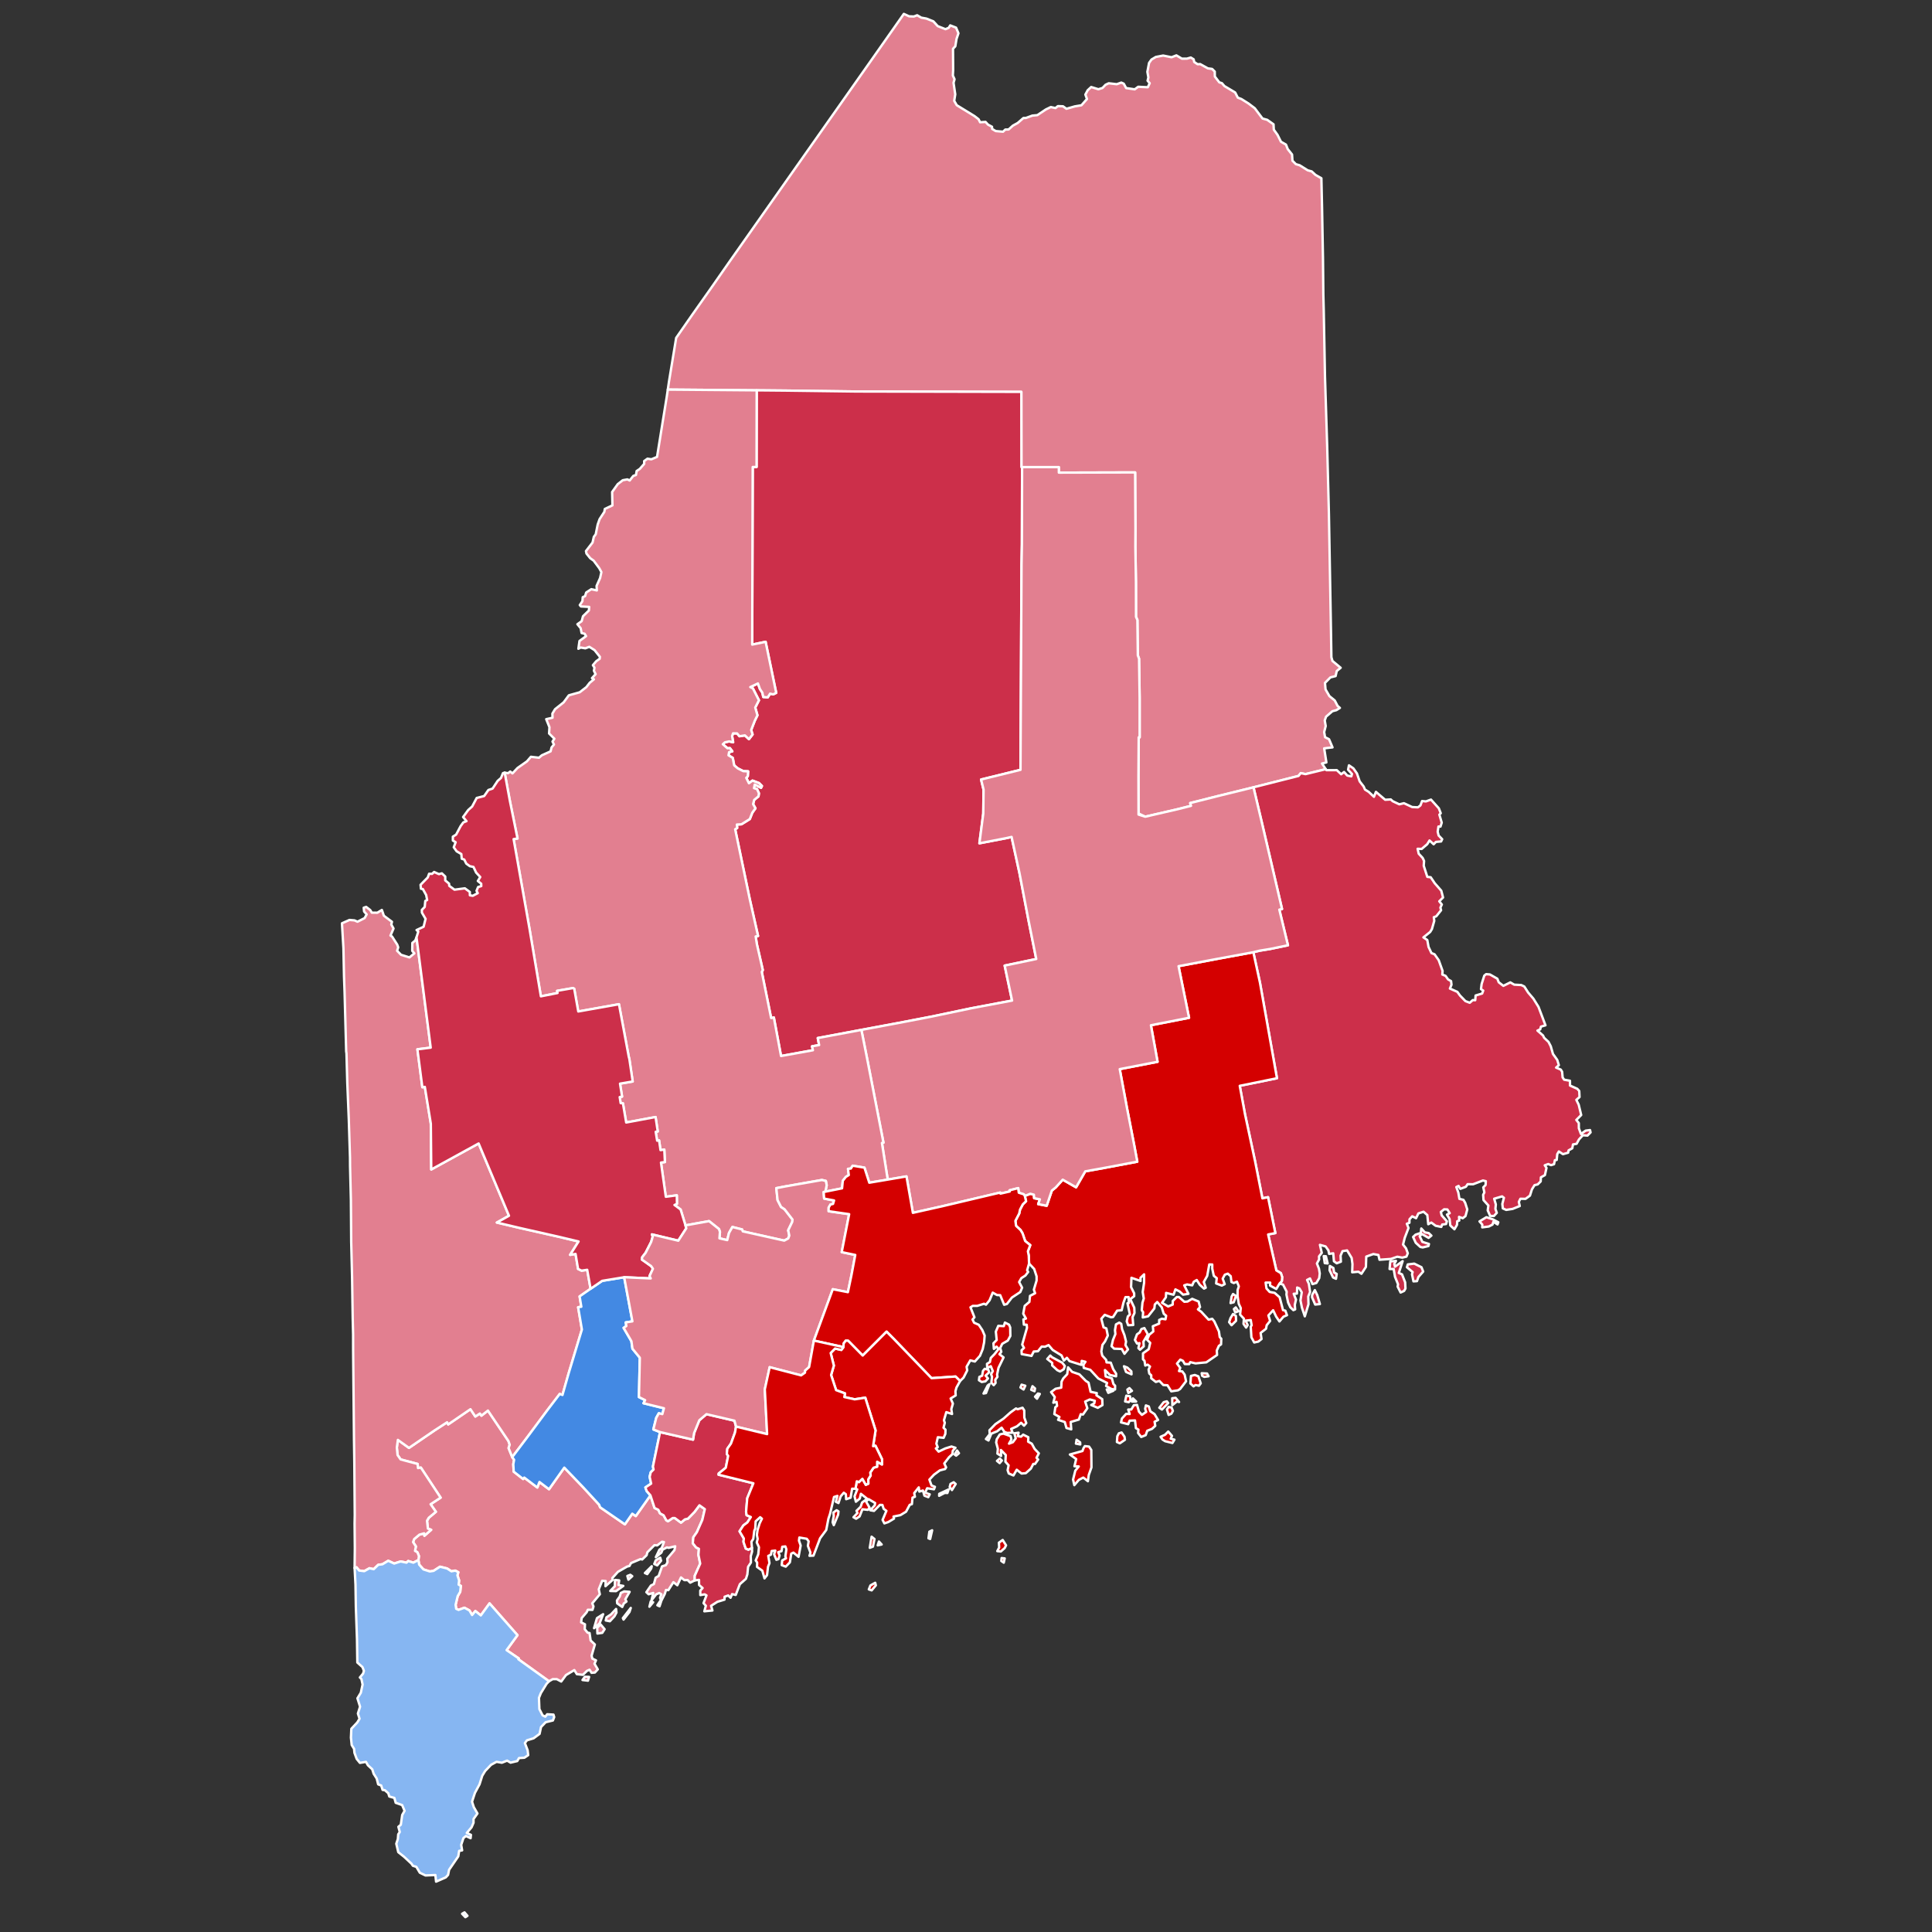 <?xml version="1.0" encoding="UTF-8" standalone="no"?>
<svg
   xmlns:dc="http://purl.org/dc/elements/1.1/"
   xmlns:cc="http://creativecommons.org/ns#"
   xmlns:rdf="http://www.w3.org/1999/02/22-rdf-syntax-ns#"
   xmlns:svg="http://www.w3.org/2000/svg"
   xmlns="http://www.w3.org/2000/svg"
   xmlns:sodipodi="http://sodipodi.sourceforge.net/DTD/sodipodi-0.dtd"
   xmlns:inkscape="http://www.inkscape.org/namespaces/inkscape"
   version="1.2"
   width="810"
   height="810"
   viewBox="0 0 810 810"
   stroke-linecap="round"
   stroke-linejoin="round"
   id="svg1"
   sodipodi:docname="Maine_Presidential_Election_Results_1972 (1).svg"
   inkscape:version="0.92.3 (2405546, 2018-03-11)">
  <rect x="0" y="0" width="810" height="810" fill="#333333" stroke="none"/>
  <defs
     id="defs1" />
  <sodipodi:namedview
     id="namedview1"
     pagecolor="#ffffff"
     bordercolor="#000000"
     borderopacity="0.25"
     inkscape:showpageshadow="2"
     inkscape:pageopacity="0.0"
     inkscape:pagecheckerboard="0"
     inkscape:deskcolor="#d1d1d1"
     inkscape:zoom="0.9983453"
     inkscape:cx="345.90829"
     inkscape:cy="359.56393"
     inkscape:window-width="1692"
     inkscape:window-height="1953"
     inkscape:window-x="2121"
     inkscape:window-y="0"
     inkscape:window-maximized="0"
     inkscape:current-layer="Maine 1913-1978"
     showgrid="false" />
  <g
     id="Maine 1913-1978"
     style="fill:#737373;fill-opacity:1;stroke:#ffffff;stroke-opacity:1;stroke-width:1.526;stroke-dasharray:none"
     transform="matrix(0.656,0,0,0.655,142.712,5.172)">
    <path
       d="m 510.1,512.74 4.25,2.12 -4.25,-1.37 z"
       id="path1"
       style="fill:#e27f90;fill-opacity:1;stroke:#ffffff;stroke-opacity:1;stroke-width:1.526;stroke-dasharray:none" />
    <path
       d="m 181.14,1018.45 -1.01,2.24 -3.23,-2.32 -0.16,-1.81 1.77,-2.5 0.73,-2.34 2.15,-0.98 3.46,0.27 -2.75,4.77 0.72,1.45 z m -47.8,49.8 -19.59,-14.09 0.34,-0.44 -7.87,-5.39 6.96,-9.58 -17.86,-20.34 -5.57,7.69 -3.5,-2.8 -2.08,2.55 -1.69,-2.93 -3.21,-1.73 -3.76,1.37 -1.49,-0.69 -0.39,-2.56 1.34,-5.56 1.61,-2.78 0.39,-3.77 -1.39,-0.81 0.3,-2.69 -1.09,-3.26 0.58,-1.98 -1.92,-1.05 -2.51,0.45 -2.75,-1.81 -4.53,-1.12 -4.12,2.65 -2.39,0.37 -4.07,-1.29 -2.75,-3.08 -0.46,-2.91 0.32,-2.56 -1.02,-2.49 -1.48,-0.8 0.55,-2.89 -1.79,-2.77 0.72,-1.95 3.35,-2.81 3.02,-0.84 0.16,1.55 4.31,-3.8 -2.08,-0.76 -0.57,-5.03 1.12,-1.92 4.55,-3.81 -3.38,-4.86 6.4,-4.2 -12.63,-19.23 -1.82,0.29 -0.25,-2.63 -10.85,-2.89 -1.97,-2.81 -0.46,-4.8 0.66,-4.9 7.1,5.12 16.32,-11.18 8.05,-5.22 0.68,1.37 14.24,-9.74 3.12,4.68 2.94,-1.91 0.95,1.37 4.16,-3.26 13.1,19.48 0.82,2.37 -0.71,2.15 2.33,5.79 1.19,1.74 -0.52,2.82 0.27,4.75 6.02,4.7 0.71,-0.91 8.36,6.34 1.37,-3.52 6.11,4.64 9.76,-13.83 12.04,12.56 10.23,11.17 0.63,1.66 15.82,10.91 4.73,-6.81 2.24,1.53 9.35,-13.29 2.65,8.1 2.39,1.14 1.09,2.3 2.3,1.24 1.69,3.13 1.09,0.69 3.02,-2.06 h 1.36 l 3.95,2.93 2.49,-2.07 2,-0.5 4.13,-4.25 3.17,-4.26 3.44,2.45 -1.61,6.89 -3.48,7.87 -2.24,3.2 -0.37,3.87 2.15,2.7 1.76,0.86 -0.29,3.88 1.13,5.59 -3.49,7.79 -0.04,2.97 -2.86,1.45 -1.65,-1.68 -2.09,0.05 -2.16,-1.73 -2.34,5.01 -2.51,-1.98 -3.23,5.11 -1.49,-0.12 -0.79,2.56 -2.18,4.32 -1.16,3.57 -1.39,-0.65 2.2,-3.33 -0.5,-1.53 0.87,-2.17 -1.4,-0.81 -1.93,0.82 -3.01,3.89 1.14,-4.76 -2.97,0.85 -1.44,-1.33 2.92,-4.26 1.9,-0.95 1.11,-4.04 1.93,-1.16 2.16,-6.11 2.45,-0.81 1.05,-1.85 -0.16,-2.3 4.59,-5.46 0.48,-2.44 -4.16,0.98 -1.16,-0.27 -2.77,1.46 -0.77,1.9 -3.51,2.9 2.28,-4.79 1.45,-1.05 1.45,-3.85 -1.21,-0.21 -3.08,2.35 -1.8,-0.14 -4.54,4.59 -0.44,1.81 -2.86,2.77 -1.04,-0.27 -6.09,2.56 -0.98,1.85 -1.55,0.4 -5.81,3.34 -3.6,4 0.16,1.24 -4.55,3.97 0.15,-3.3 -2.25,-0.17 -2.19,5.47 0.7,3.16 -4.87,5.83 0.81,1.98 -0.64,2.16 -2.99,-0.05 -0.75,1.61 -3.17,3.69 -0.35,2.76 2.46,1.26 -0.16,3.1 1.82,2.23 1.27,0.25 0.68,4.74 2.71,2.6 -2.09,7.16 0.49,1.89 2.32,1.09 -0.96,2.18 2.1,3.6 -1.86,2.02 -2.12,0.18 -1.27,-1.97 -1.72,0.76 -2.49,2.49 -3.92,-0.42 -1.61,-2.6 -5.34,3.19 -3.03,4.13 -2.88,-1.54 -2.58,0.03 z m 39.59,-42.79 3.26,-3.48 0.25,2.3 -1.3,2.41 -2.93,3.16 -2.61,-0.52 0.43,-1.96 z m -6.18,2.89 -1.08,2.8 -3.56,3.14 1.87,-6.45 3.94,-2.51 z m 37.66,-39.2 0.54,1.97 -2.48,2.96 -1.86,-0.91 0.92,-2.33 z m -6.91,31.38 0.83,-3.35 1.55,0.48 z m 1.48,-25.9 -0.33,1.46 -2.53,3.56 -1.5,-0.67 z m -15.57,6.21 1.88,-0.74 1.24,0.89 -2.47,2.25 z m -2.6,6.37 -4.65,3.35 -3.71,-0.1 2.96,-3.09 0.06,-3.98 2.71,0.28 -0.46,2.98 z m -24.55,58.17 2.69,0.07 -0.71,2.42 -3.5,-0.42 z m 29.32,-44.06 -0.84,2.61 -3.77,4.84 -0.44,-0.93 z m -19.26,10.59 2.54,3.01 -1.49,2.34 -3.11,0.43 -0.14,-3.71 z"
       fill-rule="evenodd"
       id="path2"
       style="fill:#e27f90;fill-opacity:1;stroke:#ffffff;stroke-opacity:1;stroke-width:1.526;stroke-dasharray:none" />
    <path
       d="m 159.89,817.03 -7,4.88 1.09,6.61 -2.04,0.31 2.41,14.28 -8.52,28.21 -3.9,13.69 -1.73,-0.67 -7.98,10.48 -12.75,17.19 -9.64,12.77 -2.33,-5.79 0.71,-2.15 -0.82,-2.37 -13.1,-19.48 -4.16,3.26 -0.95,-1.37 -2.94,1.91 -3.12,-4.68 -14.24,9.74 -0.68,-1.37 -8.05,5.22 -16.32,11.18 -7.1,-5.12 -0.66,4.9 0.46,4.8 1.97,2.81 10.85,2.89 0.25,2.63 1.82,-0.29 12.63,19.23 -6.4,4.2 3.38,4.86 -4.55,3.81 -1.12,1.92 0.57,5.03 2.08,0.76 -4.31,3.8 -0.16,-1.55 -3.02,0.84 -3.35,2.81 -0.72,1.95 1.79,2.77 -0.55,2.89 1.48,0.8 1.02,2.49 -0.32,2.56 -3.25,1.66 -3.28,-1.04 -1.07,1.04 -3.75,-0.77 -4.15,1.34 -3.78,-1.77 -3.72,2.24 -2.67,0.32 -2.9,2.82 -2.71,-0.6 -3.34,1.87 -3.31,-0.42 -1.61,-2.03 -1.25,0.38 0.14,-12.83 -0.15,-15.54 0.1,-5.45 L 8.9,927.86 8.69,913.65 8.15,856.78 8.13,846.17 7.87,835.99 7.47,809.92 6.9,786.9 6.71,760.38 6.17,738.28 6.14,733.07 5.37,708.68 4.41,685.27 3.89,666.39 3.7,665.06 2.67,627.12 2.31,617.06 1.94,599.07 1,583.09 l 4.8,-2.14 3.22,0.27 1.9,0.86 4.56,-2.32 1.31,-2.37 -1.63,-1.84 -0.26,-2.42 1.57,-0.54 2.59,2.01 1.02,1.68 3.54,0.03 2.89,-1.76 1.28,3.7 5.16,3.87 -0.42,1.77 1.43,2.54 -1.95,4.51 0.99,0.6 3.33,5.21 0.62,1.72 -0.7,2.21 2.53,2.57 5.35,1.68 3.13,-2.59 -1.35,-1.6 0.07,-5.08 1.86,-1.54 0.81,-2.05 9.07,70.61 -8.49,1.06 3.15,24.28 1.58,-0.22 3.84,23.56 0.27,29.3 30.28,-16.64 19.4,46.27 -7.75,4.34 15.18,3.59 24.06,5.44 12.97,3.09 -5.38,8.56 3.47,-0.59 1.6,9.61 2.23,1.1 3.61,-0.55 z"
       id="path3"
       style="fill:#e27f90;fill-opacity:1;stroke:#ffffff;stroke-opacity:1;stroke-width:1.526;stroke-dasharray:none" />
    <path
       d="m 9.08,995.71 1.25,-0.38 1.61,2.03 3.31,0.42 3.34,-1.87 2.71,0.6 2.9,-2.82 2.67,-0.32 3.72,-2.24 3.78,1.77 4.15,-1.34 3.75,0.77 1.07,-1.04 3.28,1.04 3.25,-1.66 0.46,2.91 2.75,3.08 4.07,1.29 2.39,-0.37 4.12,-2.65 4.53,1.12 2.75,1.81 2.51,-0.45 1.92,1.05 -0.58,1.98 1.09,3.26 -0.3,2.69 1.39,0.81 -0.39,3.77 -1.61,2.78 -1.34,5.56 0.39,2.56 1.49,0.69 3.76,-1.37 3.21,1.73 1.69,2.93 2.08,-2.55 3.5,2.8 5.57,-7.69 17.86,20.34 -6.96,9.58 7.87,5.39 -0.34,0.44 19.59,14.09 -1.58,1.67 -3.65,5.93 -1.2,3.02 0.27,7.19 2.05,4.01 1.72,0.84 1.21,-1.54 4.02,0.23 0.47,1.58 -0.83,2.16 -4.63,1.13 -2.96,3.07 -0.93,4.39 -3.83,2.83 -4.26,1.3 -1.3,1.76 1.75,4.59 0.37,3.13 -2.46,1.66 -3.41,0.21 -1.13,1.92 -4.26,1.01 -2.21,-1.29 -3.36,1.34 -3.41,-0.58 -3.52,1.92 -3.78,3.98 -1.84,3.04 -1.73,5.48 -2.94,5.46 -1.85,5.64 1.13,3.49 2.33,4.06 -2.51,3.55 v 2.4 l -1.26,2.9 -3.05,3.62 2.66,1.2 -0.22,2.16 -2.95,-1.41 -1.59,1.27 -1.48,4.4 0.61,3.51 -1.91,0.34 -0.55,3.5 -5.87,8.59 -0.66,3.29 -1.47,1.58 -6.19,2.73 -0.45,-4.24 -6.31,0.28 -3.63,-1.76 -2.23,-3.76 -2.2,-0.67 -0.93,-1.38 -4.86,-4.52 -3.55,-2.81 -1.27,-5.43 1,-2.98 0.23,-3.02 0.99,-1.5 -0.88,-3.32 1.55,-1.32 0.89,-6.23 1.51,-2.68 -1.55,-3.68 -4.12,-1.46 -0.85,-3.12 -3.23,-0.9 -0.67,-2.13 -2.16,-1.9 -1.47,-0.2 -0.89,-2.83 -1.93,-0.72 -0.93,-3.7 -1.96,-3.1 -0.89,-2.83 -2.8,-2.6 -1.21,-2.16 -3.87,0.64 -2.07,-2.53 -1.43,-3.9 -0.24,-2.54 -1.52,-2.45 -0.49,-4.74 0.26,-5.66 3.76,-4.01 1.49,-2.42 -1.06,-3.34 1.39,-4.36 -1.68,-5.39 2.15,-3.53 1.14,-5.27 -0.74,-3.5 -0.99,-1.03 2.02,-2.44 0.56,-1.79 -0.94,-2.42 -3.27,-2.93 -0.22,-14.95 -0.73,-20.7 -0.23,-14.18 z m 68.71,221.36 1.53,-0.89 1.88,2.2 -1.32,0.88 z"
       fill-rule="evenodd"
       id="path4"
       style="fill:#86b6f2;fill-opacity:1;stroke:#ffffff;stroke-opacity:1;stroke-width:1.526;stroke-dasharray:none" />
    <path
       d="m 204.3,908.76 -4.55,22.06 0.39,1.91 -1.8,1.79 -0.69,2.88 0.96,4.33 -3.66,2.45 0.79,2.31 2.4,2.75 -9.35,13.29 -2.24,-1.53 -4.73,6.81 -15.82,-10.91 -0.63,-1.66 -10.23,-11.17 -12.04,-12.56 -9.76,13.83 -6.11,-4.64 -1.37,3.52 -8.36,-6.34 -0.71,0.91 -6.02,-4.7 -0.27,-4.75 0.52,-2.82 -1.19,-1.74 9.64,-12.77 12.75,-17.19 7.98,-10.48 1.73,0.67 3.9,-13.69 8.52,-28.21 -2.41,-14.28 2.04,-0.31 -1.09,-6.61 7,-4.88 7.42,-5.08 14.06,-2.31 5.25,28.23 -4.25,0.69 0.38,2.29 -1.74,1.21 4.97,8.51 0.68,4.82 4.71,5.77 -0.56,25.18 3.95,1.98 -1.02,1.98 13.04,3.21 -1.03,3.74 -2.25,-0.52 -1.64,2.92 -1.84,7.41 z"
       id="path5"
       style="fill:#4389e3;fill-opacity:1;stroke:#ffffff;stroke-opacity:1;stroke-width:1.526;stroke-dasharray:none" />
    <path
       d="m 263.05,982.91 0.06,2.34 -0.84,2.97 0.11,4.02 -1.81,2.75 -0.48,4.86 -0.91,2.83 -3.87,3.42 -2.65,6.91 -2.34,-0.54 -0.96,2.33 -1.49,-1.47 -2.31,0.82 -0.08,1.86 -4.51,1.37 -4.06,2.58 0.86,3.01 -5.17,0.5 0.97,-3.54 -1.48,-1.69 1.88,-4.96 -1.16,-0.66 -2.78,0.48 -0.02,-2.86 1.48,-1.66 -2.26,-1.96 -0.03,-3.26 -2.77,0.34 0.04,-2.97 3.49,-7.79 -1.13,-5.59 0.29,-3.88 -1.76,-0.86 -2.15,-2.7 0.37,-3.87 2.24,-3.2 3.48,-7.87 1.61,-6.89 -3.44,-2.45 -3.17,4.26 -4.13,4.25 -2,0.5 -2.49,2.07 -3.95,-2.93 h -1.36 l -3.02,2.06 -1.09,-0.69 -1.69,-3.13 -2.3,-1.24 -1.09,-2.3 -2.39,-1.14 -2.65,-8.1 -2.4,-2.75 -0.79,-2.31 3.66,-2.45 -0.96,-4.33 0.69,-2.88 1.8,-1.79 -0.39,-1.91 4.55,-22.06 21.08,4.84 0.67,-4.2 3.34,-8.21 4.57,-3.9 17.89,4.17 1.01,3.8 -0.65,3.76 -2.59,7.1 -2.32,3.29 -0.31,3.39 0.85,1.17 -1.53,7.62 -4.5,3.64 -0.12,0.79 22.25,5.5 -3.92,9.59 -0.73,8.6 0.32,2.23 2.71,1.19 -2.2,3.45 -2.58,1.94 -2.42,3.73 2.73,4.63 -0.22,2.15 1.46,4.28 1.67,0.69 z"
       id="path6"
       style="fill:#cc2f4a;fill-opacity:1;stroke:#ffffff;stroke-opacity:1;stroke-width:1.526;stroke-dasharray:none" />
    <path
       d="m 629.76,484.45 -12.96,3.17 -3.02,-0.65 -1.43,1.8 -28.78,7.29 -22.65,5.57 -17.8,4.5 0.52,1.78 -8.27,2.09 -21.02,4.86 -4.25,-2.12 -0.06,-23.6 0.16,-25.09 0.6,0.01 v -25.49 l -0.37,-24.85 -0.79,-2.13 -0.27,-22.65 -0.89,-1.99 -0.04,-22.31 -0.37,-22.56 0.06,-11.59 -0.21,-36 -48.75,0.13 -0.02,-3.51 -23.47,-0.01 h -0.45 l -0.04,-48.17 -105.17,-0.23 -45.5,-0.59 -18.46,-0.17 -56.81,-0.47 0.74,-5.07 4.61,-28.04 10.29,-14.82 13.06,-18.55 10.63,-15.27 L 340.79,28.54 360.1,1 l 3.38,1.54 3.02,0.13 2.11,-0.81 2.6,1.53 3.31,0.6 4.43,1.76 2.82,3.08 4.92,1.94 2.09,-0.86 0.96,-1.57 3.74,1.46 1.52,3.6 -1.23,3.62 -0.76,4.7 -1.49,1.62 0.09,13.62 -0.18,3.48 1.08,2.4 -0.65,2.24 1.1,7.41 -0.67,4.15 1.62,2.8 11.34,6.96 2.61,2.02 0.98,1.94 3.47,-0.22 1.59,1.74 2.54,1.35 0.1,1.41 2.28,1.35 4.66,0.42 1.47,-1.38 2.11,-0.06 2.72,-2.45 3.08,-1.69 3.66,-3.2 1.57,-0.02 4.15,-1.52 3.16,-0.28 5.48,-3.66 3.14,-1.52 2.98,0.64 1.55,-1.24 3.26,0.11 2.2,1.59 5.38,-1.54 4.21,-0.7 3.53,-4.01 -1.02,-2.84 1.49,-2.78 2.23,-2.06 4.58,1.42 2.65,-0.81 1.94,-2.05 2.05,-0.95 5.13,0.59 2.87,-1.03 1.6,0.71 1.51,2.79 5.48,0.81 2.24,-1.63 6.14,0.3 1.2,-2.59 -1.34,-1.59 0.5,-2.1 -0.64,-3.58 1.07,-5.69 1.53,-2.17 2.79,-1.66 4.68,-0.9 5.41,1.08 3.07,-1.2 3.53,2.11 3.18,-0.02 2.48,-0.71 1.85,1.14 0.34,1.71 2.18,1.45 1.65,-0.1 4.9,2.73 2.73,0.38 1.67,1.67 0.06,3.18 2.87,3.74 1.64,0.49 1.61,1.87 6.87,4.11 1.68,3.3 2.28,0.88 4.58,2.88 3.98,3.02 4.96,6.59 2.99,0.82 4.04,2.88 0.19,3.44 2.34,3.27 2.24,4.46 3.2,1.82 1.11,2.87 2.76,3.47 0.26,3.99 2.22,2.22 2.36,0.67 5.2,3.25 2.54,0.7 2.38,2.21 3.79,2.17 0.42,18.51 0.59,32.45 0.24,23.48 0.25,9.99 0.8,42.64 1.41,44.75 1.1,43.1 1.32,74.91 0.26,16.74 0.69,2.4 5.24,4.36 -2.5,2.07 -0.73,3.25 -3.32,0.84 -3.48,3.53 0.36,4.16 2.48,4.29 3.4,2.78 1.81,3.47 1.5,1.3 -2.23,1.43 -2.58,0.68 -4.05,3.51 -0.84,2.41 0.62,3.56 -0.99,3.87 0.58,3.29 2.54,1.28 2.22,5.24 -5.33,0.61 1.41,9.01 -2.8,0.7 z"
       id="path7"
       style="fill:#e27f90;fill-opacity:1;stroke:#ffffff;stroke-opacity:1;stroke-width:1.526;stroke-dasharray:none" />
    <path
       d="m 635.08,806.58 1.66,0.94 -0.44,3.1 -1.86,-0.8 -2.25,-4.64 0.19,-2.77 2.25,1.34 z m -5.24,-10.37 1.13,4.6 -1.86,-0.2 -0.66,-4.51 z m -29.65,17.49 1.5,-1.58 0.21,-2.6 -0.85,-2.53 -2.87,-1.74 -5.24,-22.99 4.6,-0.89 -4.66,-22.97 -3.61,0.73 -4.68,-23.73 -6.45,-30.13 -3.35,-18.16 23.78,-4.86 -10.86,-61.16 -4.24,-19.49 4.1,-1 6.56,-1.06 11.46,-2.38 -5.51,-22.82 1.72,-0.4 -12.66,-54.35 -5.57,-23.53 28.78,-7.29 1.43,-1.8 3.02,0.65 12.96,-3.17 0.42,0.64 6.63,-0.02 2.79,2.63 1.86,-1.45 2.04,2.29 2.59,0.49 0.42,-1.5 -2.49,-2.75 0.57,-2.8 2.82,1.94 2.28,3.26 1.76,5.08 2.55,3.3 0.82,1.93 2.37,1.47 3.37,3.17 1.27,-3.15 5.9,5.04 3.57,-0.21 1.25,1.14 4.25,1.99 2.92,-0.72 5.29,2.47 3.67,0.18 1.6,-1.24 1.03,-2.78 2.47,0.23 3.23,-1.17 5.02,5.59 1.22,3.15 -0.88,0.9 1.51,5.11 -0.79,2.54 -1.31,-0.04 -0.48,3.34 0.59,2.39 2.28,2.37 -0.68,1.44 -3.32,0.3 -1.46,1.51 -2.63,-2.43 -1.46,2.38 -3.57,3.05 -2.58,-0.11 0.7,3.16 2.51,2.69 0.91,1.94 -0.21,3.07 2.28,7.11 2.17,0.25 2.61,3.88 4.15,4.73 1.13,4.37 -2.41,2.4 1.64,2.08 -0.92,1.96 0.43,1.72 -3.1,3.87 -1.54,0.57 0.28,2.34 -1.5,5.28 -1.1,1.81 -4.33,3.49 2.48,1.69 0.79,4.4 1.88,3.95 1.96,0.77 2.67,3.79 2.47,6.85 -0.16,2.32 2.08,0.85 1.57,2.26 1.93,1.1 0.28,2.31 -1.01,2.46 4.76,2.12 1.69,2.35 3.44,3.55 2.78,1.08 1.91,-1.69 1.59,0.05 0.26,-3.02 4.16,-1.25 0.7,-1.88 -1.44,-0.95 0.41,-3.23 1.71,-5.41 1.17,-0.94 2.42,0.2 4.75,2.71 0.9,2.3 2.94,2.28 4.46,-2.21 2.49,1.45 4.5,0.25 1.94,0.93 2.45,3.85 3.32,3.88 3.31,5.33 4.45,11.78 -2.9,0.86 -0.48,1.74 -1.74,0.78 3.54,3.12 0.76,1.53 2.75,2.58 1.45,2.79 1.41,4.93 2.73,3.82 1.03,3.38 -1.75,1.55 2.98,1.26 0.86,1.4 0.31,3.59 0.97,1.48 3.73,0.67 0.03,3.08 4.61,2.06 1.29,1.41 0.18,3.9 -2.03,1.79 1.5,3.08 1.6,6.62 -3.12,3.16 1.59,1.98 0.03,3.35 1.34,3.64 3.04,-2.14 2.77,-0.35 0.34,1.5 -1.99,2.03 -2.95,-0.21 -2.47,2.66 -1.52,2.8 -2.31,0.41 -0.45,2.48 -2.36,1.31 -0.29,1.51 -3.32,0.93 -2.61,-1.73 -1.02,1.72 -0.36,3.69 -1.16,0.17 -0.54,2.58 -1.93,0.61 -1.78,-0.72 -2.23,0.81 1.11,1.67 -1.01,4.62 -2.55,1.4 -0.15,2.65 -1.91,1.89 -2.01,0.48 -1.66,2.69 -1.28,4.03 -2.82,2.06 -3.26,-0.08 -1.02,1.97 0.58,2.71 -4.55,1.82 -4.12,0.64 -2.14,-0.97 -0.32,-2.84 1.02,-3.94 -1.17,-0.9 -5.05,1.49 1.05,3.67 -0.27,2.86 0.89,2.52 -1.88,2.03 -2.38,-0.1 -1.55,-3.52 0.42,-3.12 -3.1,-3.46 -0.24,-3.4 0.78,-1.49 -0.69,-3.26 1.47,-1.51 0.14,-2.45 -1.83,-0.43 -6.31,2.41 -3.47,-0.06 -1.13,1.66 -3.52,1.33 -1.15,-1.86 -1.42,0.72 1.28,3.56 0.68,3.99 2.57,0.62 1.13,1.94 1.33,4.21 -1.13,4.26 -1.78,1.38 -2.35,-0.88 0.13,2.35 -1.3,0.46 -0.12,2.29 -1.66,2.84 -2.66,-2.47 -0.43,-4.06 -1.67,-2.87 1.74,-0.91 -1.48,-2.37 -2.08,-0.1 -2.1,1.7 0.55,2.2 3.31,3.77 -0.52,1.76 -2.49,0.32 -0.58,1.53 -3.61,-0.75 -2.75,-2.05 -1.95,1.07 -0.61,-5.88 -2.41,-2.12 -3.29,1.09 -1.49,3.05 -2.47,-1.21 -1.73,1.92 -0.04,2.22 -1.66,0.63 1.07,2.7 -2.38,6.23 -1.11,4.36 1.91,2.48 1.13,3.13 -0.89,2.14 -2.63,0.65 -3.16,-0.59 -4.1,1.41 -7.31,0.53 -0.69,-3.06 -3.26,-0.59 -4.51,1.62 -0.22,6.63 -2.86,4.38 -1.93,-1.32 -3.99,0.36 0.18,-5.27 -0.52,-3.92 -2.9,-4.8 -2.94,0.46 -1.23,2.88 0.2,3.88 -2.67,1.01 -1.77,-1.29 -0.46,-5.1 -2.63,0.37 -0.45,-2.21 -1.8,-2.56 -3.62,-1.01 1.18,5.15 -1.77,2.24 0.07,1.94 -1.4,2.61 1.3,3.3 0.51,3.09 -0.34,2.96 -1.85,3.12 -2.45,0.73 -1.58,-3.63 -1.88,0.95 1.14,2.48 0.77,5.26 -1.16,2.84 0.14,4.95 -2.35,7.77 -1.83,-5.55 -0.94,-4.61 0.81,-5.23 -1.47,-2.48 -1.45,-0.58 -0.14,3.89 -2.06,0.12 1.45,3.72 -0.76,3.34 0.22,2.94 -1.13,0.48 -1.94,-1.82 -1.42,-3.06 -1.07,-5.08 0.16,-1.86 -2.33,-4.54 z m 80.29,-0.82 0.21,3.98 -0.85,1.53 -2.24,1.03 -1.92,-3.81 0.28,-1.44 -1.93,-4.75 -0.87,-5.04 -2.61,-0.01 0.43,-4.85 3.65,-0.34 -1.08,1.95 0.45,1.75 4.9,-3.55 -2.47,7.56 2.06,0.9 z m 56.4,-38.72 -0.56,1.79 -2.34,1.22 -4.23,0.55 0.03,-1.8 -1.76,-2.02 4.4,-2.69 4.06,1.35 3.55,1.89 -0.49,1.38 z m -45.38,12.85 4.21,1.33 -0.32,1.32 -3.64,0.9 -1.54,-0.29 -2.94,-2.7 -1.69,-3.7 1.58,-1.49 3.36,-1.12 0.29,-2.83 2.29,2.51 2.41,0.42 1.75,1.65 -1.78,1.44 -4.26,-2.46 -1.45,1.36 z m -9.87,16.22 0.55,-1.79 4.13,-0.51 4.6,2.29 1.11,2.77 -3.08,3.54 -0.89,2.61 -2.25,0.14 -0.92,-4.56 0.4,-1.39 z m -58.85,14.66 1.53,3.17 1.7,5.75 -3.01,0.32 -2.02,-4.73 0.08,-1.44 z"
       fill-rule="evenodd"
       id="path8"
       style="fill:#cc2f4a;fill-opacity:1;stroke:#ffffff;stroke-opacity:1;stroke-width:1.526;stroke-dasharray:none" />
    <path
       d="m 570.91,825.69 -1.99,0.49 0.66,-4.17 0.91,-1.63 1.91,1.28 z m 29.28,-11.99 -2.05,3.45 -3.97,-2.17 0.07,-1.9 -2.92,-0.01 0.55,3.74 2.02,2.24 3.21,0.61 3.19,2.83 2.15,8.2 1.49,0.35 1.06,2.9 -2.27,0.96 -2.56,3.04 -2.12,-3.12 -1.91,-4.05 -3.03,3.32 1.11,3.5 -2.2,2.77 -0.43,2.26 -3.45,2.68 0.58,3.88 -2.05,1.65 -2.62,0.57 -1.8,-3.31 -0.43,-6.84 0.59,-0.83 -0.59,-3.37 -3.25,0.36 1.29,2.85 -0.99,1.6 -1.67,-2.36 0.24,-3.33 -2.43,-2.62 0.46,-4.16 -1.29,-2.71 -0.78,-5.12 0.04,-3.77 0.79,-2.3 -1.22,-2.99 -2.03,0.85 -1.49,-0.68 -0.46,-3.69 -1.87,-1.64 -1.9,0.67 -1.36,2.55 1.29,3.5 -1.85,0.92 -3.63,-1.37 0.39,-3.38 -1.87,-1.5 -1,-4.53 v -2.71 l -1.9,-0.03 -1.32,7.31 -2.19,3.9 1.24,3.68 -1.09,0.57 -2.73,-2.47 -1.93,-3.03 -1.89,1.12 -1,2.28 -3.29,-0.57 -1.81,0.57 2.7,5.44 -3.43,0.52 -2.25,-2.06 -2.65,-1.31 -1.18,3.43 -4.79,-1.17 -0.11,2.78 -2.48,3.53 3.92,2.37 2.91,-1.22 0.03,-2.27 2.57,-2.56 1.35,-0.01 3.48,3.05 2.02,-0.14 3,-1.74 4.12,1.73 0.89,3.59 -1.33,1.44 2.06,1.47 4.72,5.1 2.34,-0.54 1.31,1.63 2.98,6.46 0.51,3.57 1,1.14 -0.16,3.57 -1.39,0.94 -1.32,2.98 0.16,2.85 -6.87,4.72 -6.88,0.67 -3.39,-0.8 -0.68,1.27 -2.81,-0.04 -1.18,-2.07 -1.68,-0.77 -2.12,2.52 2.07,2.76 -0.77,2.05 2.09,0.21 1.52,2.1 0.87,4.23 -3.79,4.94 -1.36,0.84 -4.29,0.64 -2.41,-3.86 -2.69,-0.18 -2.49,-2.62 -2.27,0.67 -2.95,-2.35 0.01,-1.93 -1.27,-1.16 -0.43,-2.49 0.92,-1.96 -1.5,-1.19 -1.53,0.57 -0.5,-3.04 -0.95,-0.95 -0.01,-3.82 3.67,-2.65 0.94,-4.07 -2,-2.01 1.41,-3.19 2.58,-2.11 -0.31,-3.33 4.03,-1.67 0.03,-2.36 1.71,-0.76 2.33,0.36 0.4,-2.27 -1.54,-1.33 -1.29,-4.11 -2.86,-3.35 -1.53,1.53 -0.3,2.54 -3.99,5.08 -3.43,0.72 0.24,-3.38 -0.88,-1.24 0.45,-4.81 0.84,-2.69 -0.68,-4.16 0.89,-5.96 0.01,-5.36 -2.3,2.23 0.01,2.03 -5.81,-2.04 -0.24,5.96 1.98,3.97 0.01,1.84 -2.49,1.87 2.54,5.49 0.16,3.37 -1.24,2.63 0.42,5.08 -3.24,0.15 -0.91,-2.51 0.72,-3.15 1.3,-1.21 -1.54,-7.2 0.88,-0.15 -0.17,-3.79 -1.99,0.02 -1.28,3.52 -1.17,4.89 -2.89,0.25 -2.57,4.06 -1.31,0.19 -4.03,-1.58 -2.2,2.53 1.43,5.48 1.8,0.68 0.93,4.57 -1.81,3.79 -1.63,2.21 -0.71,4.21 0.59,2.61 2.52,2.81 0.22,1.56 2.7,0.17 1.54,4.11 1.9,2.96 -0.04,1.67 -3.91,-0.86 -3.19,-3.14 0.45,4.08 3.96,1.23 0.97,3.55 1.1,1.17 -0.03,2.42 -2.31,-0.33 -3.43,-1.92 0.64,-1.95 -5.6,-2.84 -5.15,-5.58 -4.15,-1.2 -0.24,-2 1.31,-1.93 -2.38,-0.58 -0.21,2.55 -7.61,-2.4 -1.64,-2.11 -1.94,1.76 -1.5,-3.29 -5.62,-3.47 -2.68,-3.15 -2.22,1.03 -2.21,-0.04 -2.33,2.94 -2.71,0.18 -1.41,2.82 -6.29,-1.16 -0.09,-2.43 1.56,-1.53 -1.14,-2.14 3.06,-10.74 -0.19,-1.94 -1.81,-0.09 -0.28,-3.34 1.62,-0.55 -1.74,-3.1 0.93,-5 3,-2.56 0.4,-3.85 3.26,-1.69 -0.8,-2.27 1.75,-5.87 -0.01,-2.68 -1.54,-4.7 -3.26,-3.49 -0.2,-5.02 -0.55,-2.8 1.51,-3.95 -3.27,-2.64 -1.68,-4.95 -1.25,-2.08 -2.87,-2.67 -0.43,-3.22 2.44,-4.69 0.52,-2.48 1.78,-3.38 2.06,-2.01 -0.78,-3.38 3.49,-1.39 2.3,0.59 0.18,2.24 3.65,0.73 -1.07,3.07 5.43,1.04 3.29,-9.7 2.52,-2.05 4.44,-4.93 8.53,4.88 5.87,-10.21 12,-2.17 21.25,-4.02 -1.95,-10.48 -4.63,-23.82 -4.64,-24.94 24.18,-4.7 -4.24,-23.38 24.36,-4.79 -6.7,-33.02 23.65,-4.48 24.14,-4.46 4.24,19.49 10.86,61.16 -23.78,4.86 3.35,18.16 6.45,30.13 4.68,23.73 3.61,-0.73 4.66,22.97 -4.6,0.89 5.24,22.99 2.87,1.74 0.85,2.53 -0.21,2.6 z m -70.87,84.08 -1.06,-3.47 1.11,-1.68 1.87,0.45 0.81,2.13 -0.97,1.77 z m -3.93,15.73 -1.19,-1.75 2.82,-1.28 2.07,-2.07 2.38,2.76 -0.8,1.87 2.37,0.57 -1.29,2.13 -4.66,-1.15 z m 2.81,-24.45 0.87,1.11 -4.02,4.16 -1.66,-1.14 2.79,-3.58 z m -24.61,-5.34 -0.62,-2.18 1.3,-0.94 1.64,1.76 z m 32.42,5.79 -1.35,-0.38 -2.97,2.41 -0.08,-4.45 2.18,-0.26 z m -33.88,-19.23 -1.35,-3.66 2.19,0.87 2.53,2.39 0.11,1.9 z m 6.46,18.91 -2.73,0.02 0.64,-2.03 z m -3.96,-3.35 0.39,2.42 -1.16,1.35 -2.34,-0.47 0.79,-3.69 z m 10.17,5.84 1.85,0.67 1,3.11 2.67,1.79 2.26,3.75 -2.22,1.14 0.44,2.61 -2.07,1.93 -3.07,1.24 -0.98,2.8 -2.86,1.16 -2,-2.55 0.21,-2.15 -1.59,-0.93 -0.59,-4.96 -3.45,0.16 -0.94,2.26 -4.55,-1.16 0.57,-2.48 2.73,-2.99 2.21,0.1 -0.9,-2.85 1.96,-0.04 1.61,-2.72 2.05,-0.23 1.24,4.36 1.88,2.03 2.73,-1.88 -0.66,-1.99 z m -1.36,-37.8 -2.4,2.15 -1.02,-1.01 0.66,-3.2 -1.53,0.24 -1.35,-2.3 1.3,-3.56 1.7,-1.19 1.15,-2.21 1.87,-0.63 2.21,4.01 -2.8,4.65 z m 37.31,18.83 -0.29,-1.63 3.46,0.19 0.96,1.75 -2.77,0.41 z m -4.67,-0.5 2.26,0.86 1.51,4.5 -1.12,1.52 -2.25,-0.45 -1.22,0.86 -2.01,-1.82 0.37,-4.88 z m 25.83,-40 -0.86,-2.22 1.2,-1.03 1.65,2.44 z m -3.02,3.59 1.59,-2.61 1.83,1.19 0.12,3.14 -2.88,2.84 -1.55,-1.97 z m -65.52,20.05 -2.27,2.81 -1.73,-3.11 -4.88,-0.18 -1.64,-1.61 0.92,-4 1.54,-3.75 -0.26,-2.52 0.63,-3.66 2.12,-1.16 1.24,0.8 0.55,3.42 1.49,3.76 1.04,4.16 -0.4,2.23 z m -30.22,41.45 -1.2,3.44 -5.21,1.56 0.37,4.71 -3.08,-0.87 -1.07,-3.83 -4.28,-1.39 0.87,-1.85 -3.27,-1.84 0.65,-4.38 1.1,-0.87 -0.33,-2.56 -2.05,0.54 0.92,-3.63 -2.37,-3.17 2.91,-2.14 3.58,-0.7 0.2,-3.83 1.08,-2.07 2.55,-2.75 0.54,-4.36 2.62,2.91 4.62,1.58 4.11,4.18 1.74,1.14 1.31,5.85 3.97,0.82 -0.23,1.44 3.69,2.44 0.16,3.8 -2.99,1.76 -4.23,-1.81 1.95,-1.03 0.37,-1.68 -3.17,-0.86 -2.98,1.36 1.37,4.31 -2.79,4 z m -19.46,-37.55 1.08,1.07 6.57,3.54 1.65,2.08 -0.68,2.09 -2.37,1.44 -1.76,-0.84 -3.28,-3.05 0.04,-1.6 -3.18,-2.53 z m -6.69,24.59 -1.78,3.06 -1.26,-1.28 1.85,-2.04 z m -3.37,-1.73 -2.13,-0.92 0.83,-2.3 1.62,1.42 z m -5.9,-3.52 -1.11,2.41 -1.98,-1.3 0.74,-1.8 z m 56.3,3.2 -3.25,1.36 -0.99,-2.22 z m 2.51,29.15 0.99,-1.89 1.75,-0.54 1.87,2.74 0.28,1.93 -3.28,2.26 -1.86,-0.83 z"
       fill-rule="evenodd"
       id="path9"
       style="fill:#d40000;fill-opacity:1;stroke:#ffffff;stroke-opacity:1;stroke-width:1.526;stroke-dasharray:none" />
    <path
       d="m 266.06,241.94 18.46,0.17 45.5,0.59 105.17,0.23 0.04,48.17 h 0.45 l -0.13,49.33 -0.24,13.06 -0.66,131.37 -25.18,6.2 1.57,6.47 -0.18,15.33 -2.47,19.02 17.27,-3.33 3.29,-0.76 5.04,23.11 5.89,30.85 4.84,24.19 -20.18,4.23 4.73,22.38 -25.76,4.86 -26.01,5.46 -20.66,3.98 -23.88,4.46 -27.87,5.22 0.87,4.48 -4.52,0.81 0.55,2.52 -20.38,3.69 -4.59,-24.66 -1.74,0.35 -5.98,-29.54 0.66,-1.13 -3.78,-16.56 -0.78,-4.99 1.52,-0.29 -5.32,-23.67 -9.31,-44.66 1.29,-0.76 -0.19,-2.25 2.93,-0.18 5.33,-3.33 1.59,-4.05 2.03,-2.83 -1.51,-2.69 0.7,-2.69 2.74,-2.28 0.28,-1.95 -1.23,-2.69 -1.89,-0.62 0.43,-2.27 4.05,2.06 0.56,-1.16 -1.88,-1.88 -4.16,-1.56 -2.27,1.68 -1.71,-3.45 0.99,-1 0.2,-3.16 -3.1,-0.13 -3.47,-1.75 -2.33,-1.95 -0.91,-4.79 -2.72,-1.65 0.38,-2.03 2.07,-0.5 -1.54,-2.05 -1.56,0.08 -2.98,-2.59 1.34,-1.22 2.68,-0.58 2.58,0.52 -0.67,-3.94 0.61,-1.74 2.58,0.04 1.51,1.81 3.47,-0.55 2.59,2.42 2.33,-3.01 -0.91,-2.83 2.29,-5.9 1.73,-3.54 -1.41,-4.95 2.36,-4.65 -3.86,-7.63 -1.66,-0.83 4.88,-2.32 1.28,3.58 1.54,2.31 0.6,2.77 2.85,0.25 1.51,-2.38 1.99,0.47 1.91,-0.98 -6.77,-32.66 -8.57,1.76 0.32,-113.68 2.47,-0.01 z"
       id="path10"
       style="fill:#cc2f4a;fill-opacity:1;stroke:#ffffff;stroke-opacity:1;stroke-width:1.526;stroke-dasharray:none" />
    <path
       d="m 435.68,291.1 23.47,0.01 0.02,3.51 48.75,-0.13 0.21,36 -0.06,11.59 0.37,22.56 0.04,22.31 0.89,1.99 0.27,22.65 0.79,2.13 0.37,24.85 v 25.49 l -0.6,-0.01 -0.16,25.09 0.06,23.6 v 0.75 l 4.25,1.37 21.02,-4.86 8.27,-2.09 -0.52,-1.78 17.8,-4.5 22.65,-5.57 5.57,23.53 12.66,54.35 -1.72,0.4 5.51,22.82 -11.46,2.38 -6.56,1.06 -4.1,1 -24.14,4.46 -23.65,4.48 6.7,33.02 -24.36,4.79 4.24,23.38 -24.18,4.7 4.64,24.94 4.63,23.82 1.95,10.48 -21.25,4.02 -12,2.17 -5.87,10.21 -8.53,-4.88 -4.44,4.93 -2.52,2.05 -3.29,9.7 -5.43,-1.04 1.07,-3.07 -3.65,-0.73 -0.18,-2.24 -2.3,-0.59 -3.49,1.39 -0.67,-1.02 -3.19,-1.03 -0.37,-2.94 -5.53,1.41 0.12,0.75 -5.93,1.36 -0.16,-0.67 -37.31,8.83 -18.5,4.14 -4.11,-23.32 -11.97,2.05 -3.71,-23.46 0.98,-0.18 -10.72,-55.2 -3.39,-17 23.88,-4.46 20.66,-3.98 26.01,-5.46 25.76,-4.86 -4.73,-22.38 20.18,-4.23 -4.84,-24.19 -5.89,-30.85 -5.04,-23.11 -3.29,0.76 -17.27,3.33 2.47,-19.02 0.18,-15.33 -1.57,-6.47 25.18,-6.2 0.66,-131.37 0.24,-13.06 z"
       id="path11"
       style="fill:#e27f90;fill-opacity:1;stroke:#ffffff;stroke-opacity:1;stroke-width:1.526;stroke-dasharray:none" />
    <path
       d="m 104.98,486.67 2.18,0.34 1.37,-1.07 1.43,1.2 3.23,-3.45 6.01,-4.23 2.56,-2.95 5.17,0.6 1.8,-1.55 5.61,-2.53 0.62,-2.51 1.53,-1.87 -0.94,-1.87 1.2,-1.85 -3.38,-3.35 0.24,-4.01 -2.06,-5.15 4.02,-0.91 -0.09,-2.62 1.71,-2.84 5.49,-4.38 3.32,-4.51 6.94,-1.94 4.24,-3.29 2.2,-2.83 2.65,-2.19 -1.25,-0.76 2.33,-2.56 -1.08,-2.14 0.35,-2 -1,-1.57 2.09,-2.51 2.23,-1.58 0.16,-1.26 -3.44,-4.3 -3.32,-2.11 -2.56,0.96 -2.97,-0.51 -1.47,0.8 0.7,-4.99 4.22,-3.09 -0.94,-1.54 -1.93,-0.46 -0.59,-3.09 -2.08,-2.55 2.71,-1.94 0.87,-3.18 3.76,-3.67 0.18,-2.3 -5.27,-0.28 -0.73,-0.88 1.67,-2.51 0.22,-2.56 1.49,-0.66 0.7,-2.32 3.28,-2.12 3.53,0.79 -0.16,-2.89 2.25,-5.04 0.83,-3.79 -1.37,-2.52 -3.58,-4.81 -2.2,-1.57 -2.39,-2.99 -0.32,-1.58 4.21,-5.48 0.81,-3.61 1.22,-1.67 1.24,-6.19 1.22,-3.48 3.05,-4.69 0.3,-1.84 4.86,-2.29 -0.19,-8.57 3.6,-5.04 3.2,-2.49 2.95,-0.54 1.47,0.71 2.32,-2.96 1.69,-0.54 0.43,-2.56 2.02,-1.36 2.81,-3.23 -0.02,-1.79 2.12,-1.51 2.47,0.38 3.64,-1.52 6.23,-38.65 0.65,-4.44 56.81,0.47 -0.08,49.05 -2.47,0.01 -0.32,113.68 8.57,-1.76 6.77,32.66 -1.91,0.98 -1.99,-0.47 -1.51,2.38 -2.85,-0.25 -0.6,-2.77 -1.54,-2.31 -1.28,-3.58 -4.88,2.32 1.66,0.83 3.86,7.63 -2.36,4.65 1.41,4.95 -1.73,3.54 -2.29,5.9 0.91,2.83 -2.33,3.01 -2.59,-2.42 -3.47,0.55 -1.51,-1.81 -2.58,-0.04 -0.61,1.74 0.67,3.94 -2.58,-0.52 -2.68,0.58 -1.34,1.22 2.98,2.59 1.56,-0.08 1.54,2.05 -2.07,0.5 -0.38,2.03 2.72,1.65 0.91,4.79 2.33,1.95 3.47,1.75 3.1,0.13 -0.2,3.16 -0.99,1 1.71,3.45 2.27,-1.68 4.16,1.56 1.88,1.88 -0.56,1.16 -4.05,-2.06 -0.43,2.27 1.89,0.62 1.23,2.69 -0.28,1.95 -2.74,2.28 -0.7,2.69 1.51,2.69 -2.03,2.83 -1.59,4.05 -5.33,3.33 -2.93,0.18 0.19,2.25 -1.29,0.76 9.31,44.66 5.32,23.67 -1.52,0.29 0.78,4.99 3.78,16.56 -0.66,1.13 5.98,29.54 1.74,-0.35 4.59,24.66 20.38,-3.69 -0.55,-2.52 4.52,-0.81 -0.87,-4.48 27.87,-5.22 3.39,17 10.72,55.2 -0.98,0.18 3.71,23.46 -11.78,1.99 -3.1,-9.65 -7.53,-1.23 -1.13,1.81 -1.84,0.2 0.5,3.98 -1.89,1.18 -1.94,2.48 -0.47,4.82 -10.67,2.14 0.84,-4.1 -0.54,-2.78 -2.53,-0.59 -23.38,4.11 -5.74,1.11 0.8,7.62 2.25,4.42 2.2,1.44 5.1,6.6 -0.17,1.5 -2.59,5.37 0.71,3.4 -0.69,1.85 -2.54,1.38 -26.5,-5.93 -0.41,-1.2 -6.22,-1.59 -2.18,3.83 -1.12,4.56 -4.98,-1.13 0.31,-4.12 -0.62,-1.84 -6.35,-5.06 -15.05,2.73 -3.12,-10.16 -3.92,-2.88 1.57,-0.71 -0.08,-5.49 -7.02,0.93 -3.1,-21.89 2.51,-0.33 -0.39,-7.97 -2.42,0.33 -0.91,-6.23 -1.24,0.18 -0.93,-5.67 1.31,-0.22 -1.38,-9.24 -18.78,3.5 -2.09,-12.29 -1.45,-0.11 -0.62,-3.88 1.52,-0.3 -1.31,-8.29 8.1,-1.38 -2.13,-14.4 -0.39,-1.51 -6.25,-33.55 -26.01,4.64 -2.59,-14.56 -0.77,-0.42 -10.13,1.77 0.23,1.4 -10.63,2.12 -7.24,-43.05 -10.19,-57.58 2.49,-0.4 -4.89,-24.15 z"
       id="path12"
       style="fill:#e27f90;fill-opacity:1;stroke:#ffffff;stroke-opacity:1;stroke-width:1.526;stroke-dasharray:none" />
    <path
       d="m 220.55,776.45 0.52,1.84 -5.12,7.96 -16.84,-4.03 0.51,1.4 -1,3.41 -3.53,6.93 -2.2,2.86 -0.22,1.5 5.94,4.21 1.13,1.67 -2.17,4.69 0.76,1.52 -16.96,-0.77 -14.06,2.31 -7.42,5.08 -2.15,-12.15 -3.61,0.55 -2.23,-1.1 -1.6,-9.61 -3.47,0.59 5.38,-8.56 -12.97,-3.09 -24.06,-5.44 -15.18,-3.59 7.75,-4.34 -19.4,-46.27 -30.28,16.64 -0.27,-29.3 -3.84,-23.56 -1.58,0.22 -3.15,-24.28 8.49,-1.06 -9.07,-70.61 1.13,-3.69 -1.11,-0.96 4.51,-2.13 1.25,-5.04 -2.34,-4 -0.04,-1.74 1.84,-1.88 0.36,-3.85 1.18,-0.59 -0.62,-3.19 -2.11,-3.82 -1.22,-0.21 -0.25,-2.52 4.6,-4.71 0.86,-2.36 1.9,0.07 1.3,-1.21 3.07,1.38 1.88,-0.51 2.16,2.03 0.01,2.49 2.43,2.05 0.14,1.43 3.34,2.46 6.61,-0.88 3.18,2.33 0.03,2.14 1.84,0.33 3.2,-1.7 -0.79,-1.47 1,-2.43 2.04,-0.62 -0.05,-1.53 -2.15,-1.73 1.55,-2.55 -2.64,-2.84 -1.69,-3.6 -2.34,-0.49 -2.26,-1.64 -1.3,-2.6 -1.61,-0.52 -0.26,-3.01 -3,-1.76 -1.84,-2.58 1.21,-3.22 -1.77,-1.08 -0.02,-2.49 2.09,-1.31 2.92,-5.49 1.69,-2.33 2.02,-0.8 -2.16,-2.62 3.27,-4.51 2.51,-2.25 2.9,-5.45 4.78,-1.24 2.69,-3.87 2.68,-0.9 3.27,-4.95 2.11,-1.83 1.28,-3.12 1.07,-0.29 3.32,17.99 4.89,24.15 -2.49,0.4 10.19,57.58 7.24,43.05 10.63,-2.12 -0.23,-1.4 10.13,-1.77 0.77,0.42 2.59,14.56 26.01,-4.64 6.25,33.55 0.39,1.51 2.13,14.4 -8.1,1.38 1.31,8.29 -1.52,0.3 0.62,3.88 1.45,0.11 2.09,12.29 18.78,-3.5 1.38,9.24 -1.31,0.22 0.93,5.67 1.24,-0.18 0.91,6.23 2.42,-0.33 0.39,7.97 -2.51,0.33 3.1,21.89 7.02,-0.93 0.08,5.49 -1.57,0.71 3.92,2.88 z"
       id="path13"
       style="fill:#cc2f4a;fill-opacity:1;stroke:#ffffff;stroke-opacity:1;stroke-width:1.526;stroke-dasharray:none" />
    <path
       d="m 181.37,809.64 16.96,0.77 -0.76,-1.52 2.17,-4.69 -1.13,-1.67 -5.94,-4.21 0.22,-1.5 2.2,-2.86 3.53,-6.93 1,-3.41 -0.51,-1.4 16.84,4.03 5.12,-7.96 -0.52,-1.84 15.05,-2.73 6.35,5.06 0.62,1.84 -0.31,4.12 4.98,1.13 1.12,-4.56 2.18,-3.83 6.22,1.59 0.41,1.2 26.5,5.93 2.54,-1.38 0.69,-1.85 -0.71,-3.4 2.59,-5.37 0.17,-1.5 -5.1,-6.6 -2.2,-1.44 -2.25,-4.42 -0.8,-7.62 5.74,-1.11 23.38,-4.11 2.53,0.59 0.54,2.78 -0.84,4.1 -1.09,0.23 0.31,4.19 6.34,1.21 -0.66,2.22 -1.63,0.37 -1.16,1.96 -0.02,2.33 13.11,1.89 -4.74,24.3 8.65,1.81 -2.48,13.15 -2.23,10.67 -9.65,-1.89 -12.09,32.88 -3.05,16.96 -2.55,2.26 -0.09,1.32 -2.48,1.72 -20.08,-5.23 -3.1,14.16 1.47,28.67 -19.87,-4.79 -1.01,-3.8 -17.89,-4.17 -4.57,3.9 -3.34,8.21 -0.67,4.2 -21.08,-4.84 -4.28,-1.7 1.84,-7.41 1.64,-2.92 2.25,0.52 1.03,-3.74 -13.04,-3.21 1.02,-1.98 -3.95,-1.98 0.56,-25.18 -4.71,-5.77 -0.68,-4.82 -4.97,-8.51 1.74,-1.21 -0.38,-2.29 4.25,-0.69 z"
       id="path14"
       style="fill:#e27f90;fill-opacity:1;stroke:#ffffff;stroke-opacity:1;stroke-width:1.526;stroke-dasharray:none" />
    <path
       d="m 437.42,757.59 0.78,3.38 -2.06,2.01 -1.78,3.38 -0.52,2.48 -2.44,4.69 0.43,3.22 2.87,2.67 1.25,2.08 1.68,4.95 3.27,2.64 -1.51,3.95 0.55,2.8 0.2,5.02 -1.23,4.33 0.65,1.06 -1.76,2.31 -2.59,1.67 -1.43,2.5 1.91,3.6 -1.15,2.77 -5.4,3.58 -3.15,4.09 -1.78,0.49 -2.51,-6.13 -2.08,-0.1 -2.71,-1.53 -2.01,4.89 -2.3,2.82 -1.25,-0.59 -4.31,1.35 h -2.88 l -1.46,0.92 2.53,6.39 -1.21,1.43 0.98,2.04 3.01,1.33 2.28,3.43 1.46,3.44 -0.33,4.33 -0.9,4.35 -1.75,4.29 -3.28,3.67 -2.91,-0.74 -2.37,4.1 0.41,2.3 -2.34,4.62 -2.22,2.2 -2.88,-2.87 -15.38,1.05 -23.93,-24.92 -4.8,-4.85 -15.26,15.29 -9.29,-9.47 -1.55,-0.04 -1.34,1.8 -0.12,2.29 -18.9,-4.16 12.09,-32.88 9.65,1.89 2.23,-10.67 2.48,-13.15 -8.65,-1.81 4.74,-24.3 -13.11,-1.89 0.02,-2.33 1.16,-1.96 1.63,-0.37 0.66,-2.22 -6.34,-1.21 -0.31,-4.19 1.09,-0.23 10.67,-2.14 0.47,-4.82 1.94,-2.48 1.89,-1.18 -0.5,-3.98 1.84,-0.2 1.13,-1.81 7.53,1.23 3.1,9.65 11.78,-1.99 11.97,-2.05 4.11,23.32 18.5,-4.14 37.31,-8.83 0.16,0.67 5.93,-1.36 -0.12,-0.75 5.53,-1.41 0.37,2.94 3.19,1.03 z m -19.4,101.29 2.65,-3.38 -1.31,-1.44 -1.71,1.44 -0.29,-3.57 2.08,-2.12 -0.55,-5.35 1.58,-3.71 3.52,0.2 0.7,-2.31 2.63,1.33 0.76,1.81 0.1,5.43 -1.62,2.97 -3.57,2.07 -1.29,2.66 0.69,2.47 -1.16,1.54 2.61,2.04 -3.25,6.68 -0.89,4.28 0.24,1.45 -1.42,1.93 0.22,1.99 -1.21,1.43 -1.49,-1.52 0.41,-3.81 -0.6,-1.71 1.11,-1.95 -1.3,-3.15 -2.28,1.16 -0.14,-2.65 1.84,-1.13 0.59,-2.66 z m -3.19,19.2 -2.23,5.71 -1.57,0.29 2.64,-5.12 z m -3.05,-9.82 2.3,0.54 0.56,1.67 -2.28,2.14 1.53,1.8 -1.67,1.86 -2.33,0.42 -1.78,-1.13 0.26,-2.12 1.8,-0.79 0.51,-3.06 z"
       fill-rule="evenodd"
       id="path15"
       style="fill:#d40000;fill-opacity:1;stroke:#ffffff;stroke-opacity:1;stroke-width:1.526;stroke-dasharray:none" />
    <path
       d="m 393.53,923.84 -0.98,-0.7 1.59,-2.61 1.19,1.77 z m -64.35,21.24 0.87,-4.83 1.32,0.53 2.26,-2.12 2.18,3.84 1.61,-0.74 -0.06,-2.77 1.54,-2.44 -0.25,-1.86 2.11,-3.15 2.26,-0.63 0.04,-3.17 3.09,1.75 0.06,-3.25 -4.25,-8.73 -1.5,0.27 1.57,-10.12 -6.58,-20.92 -6.77,1.05 -6.62,-1.47 0.47,-2.31 -5.71,-2.1 -3.2,-9.69 1.76,-6.03 -2.03,-8.05 2.8,-2.86 4.02,0.89 1.34,-1.82 0.12,-2.29 1.34,-1.8 1.55,0.04 9.29,9.47 15.26,-15.29 4.8,4.85 23.93,24.92 15.38,-1.05 2.88,2.87 -2.32,4.18 -0.66,2.36 0.15,2.68 -3.22,1.98 1.45,3.26 -1.03,3.54 0.49,3.11 -3.67,-1.19 -1.52,5.21 0.56,1.62 -0.82,3.16 1.26,1.26 -0.09,2.64 -1.1,2.56 -3.71,-0.38 -0.94,4.14 0.87,2.2 -1.2,0.82 1.77,2.05 4.28,-2.05 3.95,-1.23 2.54,0.81 -1.71,1.88 -0.24,2.18 -2.16,2 -3.05,3.99 1.18,2.49 -0.65,1.06 -3.36,0.88 -3.73,2.75 -2.94,3.15 1.38,3.78 2.15,0.84 -0.61,1.58 -4.35,-0.66 -1.31,2.84 2.94,1.03 -0.9,1.82 -2.47,-0.94 -0.97,-3.31 -2.29,0.68 -0.36,-2.68 -2.9,3.65 0.44,2.35 -1.54,0.55 -0.39,4.15 -1.4,0.49 -2.34,4.37 -3.62,2.21 -4.38,0.88 0.3,1.34 -3.63,2.19 -2.53,0.86 -1.14,-2.23 2.44,-5.79 -1.76,-1.29 -0.79,-2.47 -1.57,-0.07 -3.81,3.86 -2.36,-0.4 2.88,-3.2 0.18,-1.47 -4.13,-2.44 -1.68,1.44 2.27,3.97 -1.08,1.44 -3.47,-0.4 -1.83,4.62 -2.21,1.45 -1.68,-0.95 2.54,-2.7 -0.62,-1.41 2.65,-2.59 0.95,-2.74 3.23,-2.37 -4.01,-3.18 -0.71,3.02 -2.49,2.05 -0.87,-3.46 1.75,-4.47 z m 60.23,-1.18 0.51,-1.95 2.05,-1.07 1.27,1.11 -2.38,3.87 z m -6.74,5.65 0.05,-1.28 6.03,-2.83 -0.83,2.31 -1.65,-0.08 z m 41.9,33.44 -2.48,2.18 -2.27,-0.22 1.2,-2.32 -0.16,-3.08 2.42,-1.73 2.15,3.43 z m -47.65,-5.81 -1.07,-0.43 0.56,-4.24 1.78,-0.89 z m 41.73,-73.53 5.15,-3.51 4.48,-3.98 3.5,-2.52 1.06,0.49 3.14,-0.96 1.08,1.76 0.04,4.53 1.25,3.53 -1.44,1.68 -1.87,-1.85 -2.61,2.23 -3.73,1.68 0.94,2.42 -3.5,0.14 -1.77,-0.65 -1.78,-2.69 -2.84,2.28 -3.73,1.54 -1.81,4.37 -1.65,-0.93 2.44,-3.11 -0.19,-2.51 z m 2.71,24.97 -1.73,-1.41 1.77,-1.54 1.36,1.3 z m 5.96,-12.45 2.47,-0.93 1.82,-2.47 -0.9,-3.25 2.71,-0.38 -0.46,2.23 2.05,0.32 1.35,-1.3 3.31,1.66 -0.13,2.84 2.34,1.3 1.78,3.29 2.72,2.88 -1.49,2.84 1.03,1.12 -1.96,2.83 -1.13,-0.02 -1.56,3.01 -3.22,2.9 -2.71,0.24 -3.09,-2.42 -2.1,3.66 -2.99,-1.27 -0.74,-2.1 0.64,-3.12 -2.06,-2.32 0.23,-4.28 -3.09,-3.21 0.1,3.82 -2.34,-1.53 0.28,-3.07 -1.07,-4.05 0.37,-2.05 1.95,-3.07 2.29,-0.56 4.66,1.67 0.47,2.14 z m 45.53,0.5 -2.77,-0.53 0.42,-2.48 2.28,1.69 z m 2.08,2.4 0.86,-1.34 2.68,0.3 1.44,2.17 0.1,11.19 -1.72,4.81 -0.55,4.02 -2.96,-2.35 -2.84,1.47 -2.88,3.39 -0.8,-3.6 1.43,-5.69 2.21,-2.68 -2.76,-0.13 1.11,-4.61 -4.03,-2.91 8.05,-2.24 z m -130.75,59.73 1.75,1.91 -2.54,0.54 z m -4.69,-3.08 1.84,1.48 -0.99,4.88 -2.01,0.75 z m 83.1,13.67 1.98,0.22 -0.61,2.73 -1.58,-1.1 z"
       fill-rule="evenodd"
       id="path16"
       style="fill:#d40000;fill-opacity:1;stroke:#ffffff;stroke-opacity:1;stroke-width:1.526;stroke-dasharray:none" />
    <path
       d="m 263.05,982.91 -2.29,1.09 -1.67,-0.69 -1.46,-4.28 0.22,-2.15 -2.73,-4.63 2.42,-3.73 2.58,-1.94 2.2,-3.45 -2.71,-1.19 -0.32,-2.23 0.73,-8.6 3.92,-9.59 -22.25,-5.5 0.12,-0.79 4.5,-3.64 1.53,-7.62 -0.85,-1.17 0.31,-3.39 2.32,-3.29 2.59,-7.1 0.65,-3.76 19.87,4.79 -1.47,-28.67 3.1,-14.16 20.08,5.23 2.48,-1.72 0.09,-1.32 2.55,-2.26 3.05,-16.96 18.9,4.16 -1.34,1.82 -4.02,-0.89 -2.8,2.86 2.03,8.05 -1.76,6.03 3.2,9.69 5.71,2.1 -0.47,2.31 6.62,1.47 6.77,-1.05 6.58,20.92 -1.57,10.12 1.5,-0.27 4.25,8.73 -0.06,3.25 -3.09,-1.75 -0.04,3.17 -2.26,0.63 -2.11,3.15 0.25,1.86 -1.54,2.44 0.06,2.77 -1.61,0.74 -2.18,-3.84 -2.26,2.12 -1.32,-0.53 -0.87,4.83 -2.11,-0.09 -1.01,5.77 -2.82,0.95 -0.21,-3.2 -1.3,-0.94 -1.99,2.33 -1.41,4.27 -1.66,-0.82 0.98,-3.75 -2.16,0.69 -2.53,10.75 -1.05,3.12 -1.4,7.27 -3.92,5.28 -4.23,11.12 -2.55,0.11 0.6,-2.06 -1.63,-4.34 0.49,-2.85 -1.21,-1.64 -4.72,-0.81 -0.25,2.02 1.08,3.1 -1.36,7.24 -3.26,-2.7 -1.41,0.67 -0.86,5.55 -2.65,2.76 -2.56,-0.97 0.28,-2.98 2.43,-1.37 -0.38,-1.35 0.64,-4.39 -0.66,-1.89 -1.96,0.23 -0.48,2.81 -2.12,0.64 0.89,2.13 -0.73,2.3 -1.32,0.46 -1.47,-3.51 0.77,-2.38 -2.3,0.26 -0.54,2.38 -1.65,0.75 0.77,4.62 -0.91,2.28 -0.66,5.43 -1.61,2.07 -1.39,-4.92 -3.38,-2.41 0.08,-2.83 -0.94,-1.33 1.63,-3.94 0.46,-4.51 -1.41,-3.08 0.57,-2.28 -0.5,-2.53 0.46,-3.17 1.34,-4.28 1.43,-2.93 -1.12,-0.94 -2.88,2.63 -0.27,4.67 -0.62,1.39 -0.64,5.18 -1.2,1.85 z m 55.06,-21.26 -2.78,6.68 -0.74,-1.86 0.73,-4.02 -0.21,-2.19 2.02,-1.48 1.21,0.75 z m 20.64,45.26 3.05,-1.69 0.42,1.63 -2.68,3.23 -1.82,-0.63 z"
       fill-rule="evenodd"
       id="path17"
       style="fill:#d40000;fill-opacity:1;stroke:#ffffff;stroke-opacity:1;stroke-width:1.526;stroke-dasharray:none" />
  </g>
</svg>
